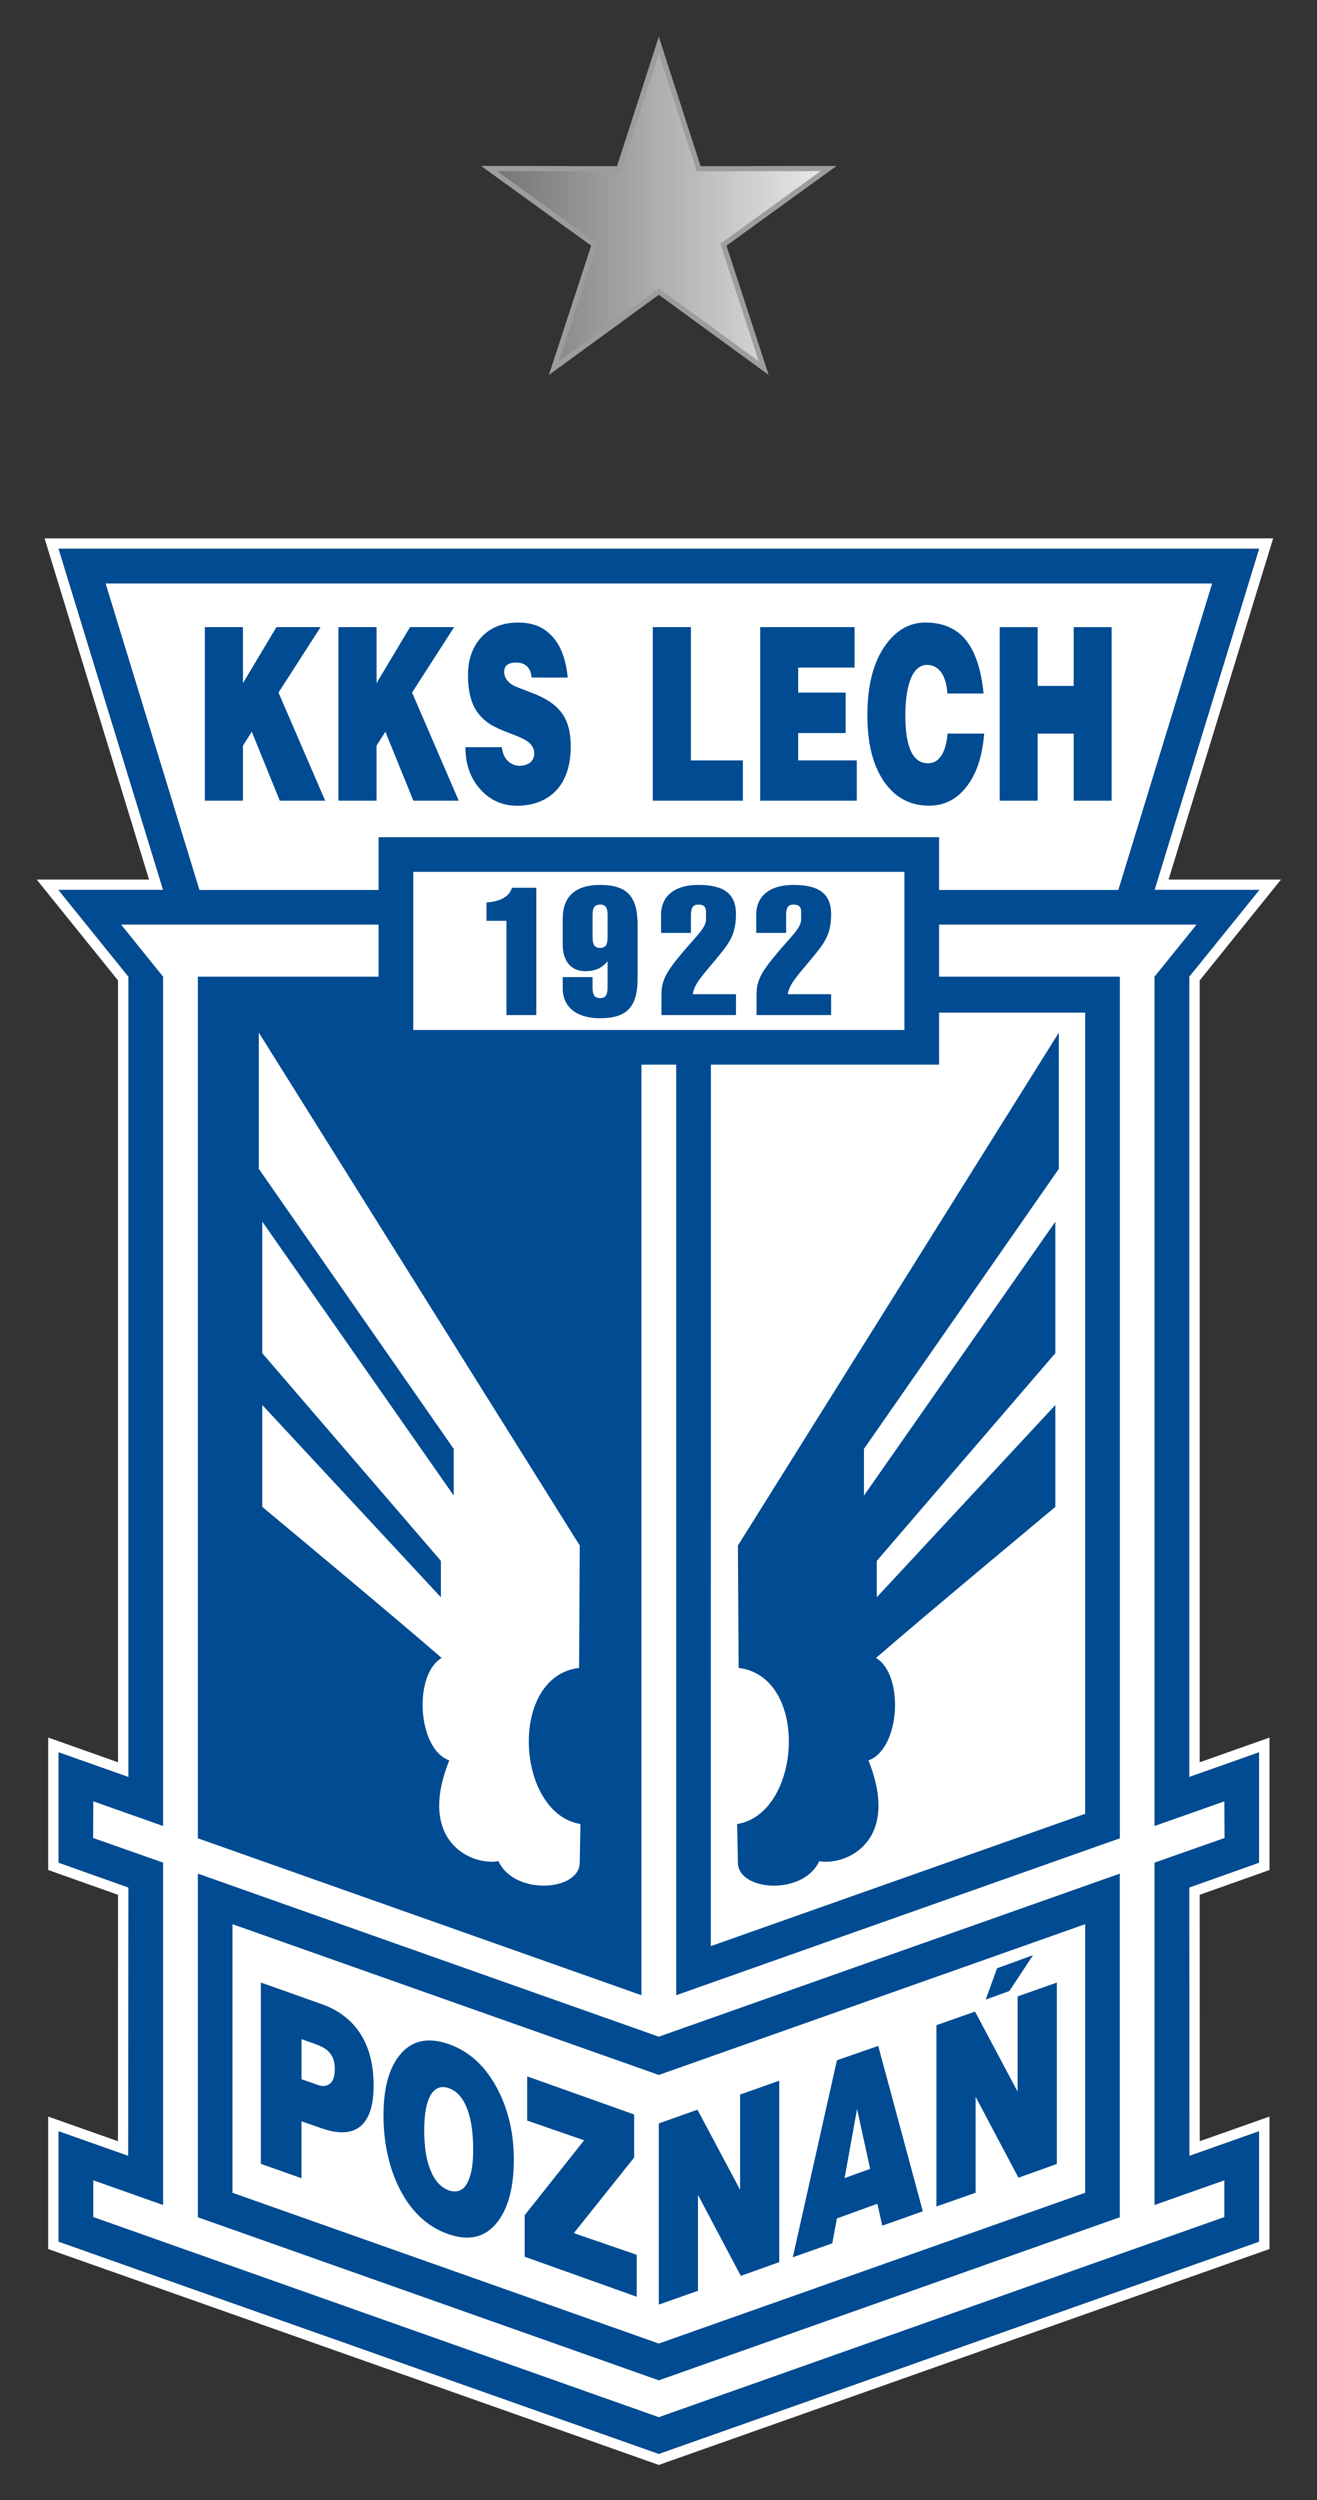 <?xml version="1.0" encoding="UTF-8" standalone="no"?>
<svg
   xmlns:dc="http://purl.org/dc/elements/1.1/"
   xmlns:cc="http://creativecommons.org/ns#"
   xmlns:rdf="http://www.w3.org/1999/02/22-rdf-syntax-ns#"
   xmlns:svg="http://www.w3.org/2000/svg"
   xmlns="http://www.w3.org/2000/svg"
   xmlns:xlink="http://www.w3.org/1999/xlink"
   id="svg372"
   version="1.1"
   viewBox="0 0 35.908 68.146"
   height="68.146mm"
   width="35.908mm">
  <rect x="0" y="0" width="35.908" height="68.146" fill="#333333" stroke="none"/>
  <defs
     id="defs366">
    <linearGradient
       id="SVGID_24_"
       gradientUnits="userSpaceOnUse"
       x1="196.38"
       y1="-298.244"
       x2="196.707"
       y2="-298.244"
       gradientTransform="matrix(43.337,0,0,-41.216,-8491.592,-12285.605)">
      <stop
         offset="0"
         style="stop-color:#737271"
         id="stop245" />
      <stop
         offset="1"
         style="stop-color:#EAEBEB"
         id="stop247" />
    </linearGradient>
    <clipPath
       id="SVGID_23_">
      <use
         xlink:href="#SVGID_22_"
         overflow="visible"
         id="use242"
         style="overflow:visible"
         x="0"
         y="0"
         width="100%"
         height="100%" />
    </clipPath>
    <polygon
       id="SVGID_22_"
       points="21.594,13.483 23.28,8.329 18.888,5.15 24.311,5.161 25.976,0 27.642,5.161 33.066,5.15 28.674,8.329 30.357,13.483 25.976,10.286 " />
  </defs>
  <g
     transform="translate(-37.484,-83.756)"
     id="layer1">
    <g
       transform="matrix(0.653,0,0,0.653,38.484,84.986)"
       id="Herb">
      <path
         d="m 51.039,71.257 v 4.604 l -2.918,1.037 0.005,11.205 2.913,-1.029 v 4.605 L 25.976,100.538 0.915,91.68 V 87.075 L 3.826,88.104 3.832,76.899 0.915,75.862 V 71.258 L 3.832,72.29 V 38.882 L 0.91,35.261 H 5.28 L 0.916,21.021 H 51.04 l -4.366,14.24 h 4.375 l -2.927,3.621 v 33.407 z m -2.48,-32.218 c 0.177,-0.225 3.396,-4.211 3.396,-4.211 H 47.26 c 0.318,-1.036 4.367,-14.241 4.367,-14.241 H 51.04 0.33 c 0,0 4.045,13.205 4.362,14.241 H 0 c 0,0 3.216,3.986 3.397,4.211 V 71.673 C 2.652,71.407 0.481,70.641 0.481,70.641 v 5.527 c 0,0 2.445,0.872 2.916,1.035 0,0.547 -0.003,9.217 -0.003,10.286 C 2.649,87.224 0.481,86.461 0.481,86.461 v 5.528 L 25.976,101 51.473,91.988 v -5.527 c 0,0 -2.169,0.766 -2.911,1.027 0,-1.068 -0.003,-9.738 -0.003,-10.285 0.467,-0.163 2.915,-1.035 2.915,-1.035 v -5.527 c 0,0 -2.172,0.768 -2.915,1.032 z"
         id="path187"
         style="fill:#ffffff" />
      <polygon
         points="3.832,76.898 3.826,88.104 0.915,87.074 0.915,91.68 25.976,100.54 51.039,91.68 51.039,87.074 48.126,88.104 48.121,76.898 51.039,75.861 51.039,71.257 48.121,72.289 48.121,38.882 51.048,35.261 46.673,35.261 51.039,21.021 0.915,21.021 5.279,35.261 0.909,35.261 3.832,38.882 3.832,72.289 0.915,71.257 0.915,75.861 "
         id="polygon189"
         style="fill:#004b92" />
      <polygon
         points="5.279,75.861 5.279,90.152 2.364,89.121 2.364,90.654 25.976,99.007 49.59,90.654 49.59,89.121 46.673,90.152 46.673,75.861 49.598,74.832 49.59,73.303 46.673,74.333 46.673,38.882 48.429,36.708 3.524,36.708 5.279,38.882 5.279,74.333 2.364,73.303 2.357,74.832 "
         id="polygon191"
         style="fill:#ffffff" />
      <polygon
         points="26.702,38.882 26.702,81.395 45.226,74.846 45.226,38.882 "
         id="polygon193"
         style="fill:#004b92" />
      <polygon
         points="25.251,38.882 25.251,81.395 6.73,74.846 6.73,38.882 "
         id="polygon195"
         style="fill:#004b92" />
      <polygon
         points="45.224,76.32 25.976,83.126 6.73,76.32 6.73,90.663 25.976,97.469 45.224,90.663 "
         id="polygon197"
         style="fill:#004b92" />
      <polygon
         points="43.778,78.43 25.976,84.723 8.176,78.43 8.176,89.641 25.976,95.934 43.778,89.641 "
         id="polygon199"
         style="fill:#ffffff" />
      <polygon
         points="2.879,22.471 25.976,22.471 49.079,22.471 45.163,35.263 6.796,35.263 "
         id="polygon201"
         style="fill:#ffffff" />
      <polygon
         points="43.778,40.383 28.151,40.383 28.147,79.346 43.778,73.822 "
         id="polygon203"
         style="fill:#ffffff" />
      <path
         d="M 22.675,62.625 9.275,41.217 v 5.687 l 8.138,11.687 V 60.54 L 9.42,49.106 v 5.492 l 7.457,8.668 v 1.519 L 9.42,56.76 v 4.252 c 0,0 5.657,4.709 7.488,6.305 -1.191,0.711 -1.009,3.809 0.32,4.276 -1.366,3.388 0.934,4.406 2.054,4.207 0.662,1.444 3.393,1.259 3.393,0.054 l 0.029,-1.604 c -2.697,-0.44 -3.029,-6.157 -0.056,-6.517 z"
         id="path205"
         style="fill:#ffffff" />
      <path
         d="m 20.661,26.396 c -0.015,-0.215 -0.079,-0.366 -0.197,-0.472 -0.113,-0.108 -0.266,-0.153 -0.452,-0.153 -0.146,0 -0.266,0.029 -0.353,0.087 -0.092,0.061 -0.139,0.166 -0.139,0.307 0,0.221 0.128,0.413 0.38,0.561 0.085,0.045 0.337,0.145 0.747,0.299 0.572,0.212 0.978,0.472 1.229,0.789 0.286,0.347 0.423,0.832 0.423,1.446 0,0.863 -0.236,1.511 -0.703,1.945 -0.395,0.355 -0.908,0.542 -1.545,0.542 -0.602,0 -1.106,-0.226 -1.509,-0.664 -0.426,-0.462 -0.641,-1.062 -0.641,-1.78 h 1.52 c 0.033,0.282 0.133,0.488 0.305,0.622 0.125,0.097 0.273,0.154 0.438,0.154 0.159,0 0.29,-0.039 0.398,-0.103 0.132,-0.087 0.204,-0.218 0.217,-0.392 0,-0.25 -0.134,-0.448 -0.405,-0.596 C 20.27,28.93 20.092,28.85 19.839,28.754 19.443,28.61 19.134,28.469 18.925,28.34 c -0.3,-0.199 -0.518,-0.439 -0.666,-0.731 -0.165,-0.34 -0.25,-0.776 -0.25,-1.305 0,-0.645 0.178,-1.168 0.542,-1.575 0.379,-0.417 0.901,-0.628 1.561,-0.628 0.547,0 0.985,0.156 1.324,0.487 0.411,0.381 0.657,0.985 0.737,1.809 z m -8.062,-2.104 h 1.592 v 2.338 l 1.398,-2.338 h 1.842 l -1.757,2.732 1.949,4.513 h -1.894 l -1.17,-2.879 -0.369,0.583 v 2.296 h -1.591 z m -5.578,0 h 1.592 v 2.338 l 1.398,-2.338 h 1.844 l -1.758,2.732 1.949,4.513 H 10.15 l -1.168,-2.879 -0.37,0.583 v 2.296 H 7.021 Z"
         id="path207"
         style="fill:#004b92" />
      <path
         d="m 40.209,24.292 h 1.585 v 2.453 h 1.505 v -2.453 h 1.584 v 7.245 h -1.584 v -2.8 h -1.505 v 2.8 h -1.585 z m -2.182,2.771 c -0.033,-0.472 -0.159,-0.809 -0.365,-1.001 -0.138,-0.129 -0.297,-0.193 -0.484,-0.193 -0.317,0 -0.556,0.222 -0.709,0.651 -0.132,0.372 -0.2,0.856 -0.2,1.453 0,1.332 0.314,2.001 0.943,2.001 0.2,0 0.364,-0.074 0.49,-0.228 0.179,-0.203 0.292,-0.542 0.331,-1.01 h 1.528 c -0.069,0.895 -0.293,1.604 -0.678,2.139 -0.418,0.578 -0.955,0.87 -1.618,0.87 -0.797,0 -1.427,-0.337 -1.89,-1.014 -0.459,-0.667 -0.691,-1.591 -0.691,-2.758 0,-1.286 0.266,-2.283 0.803,-2.992 0.444,-0.59 0.988,-0.881 1.624,-0.881 0.592,0 1.076,0.167 1.455,0.49 0.311,0.272 0.543,0.657 0.709,1.161 0.125,0.371 0.214,0.814 0.26,1.312 z M 30.21,24.292 h 3.939 v 1.689 h -2.354 v 1.043 h 1.983 v 1.69 h -1.983 v 1.141 h 2.447 v 1.681 H 30.21 Z m -4.485,0 h 1.591 v 5.564 h 2.171 v 1.681 h -3.762 z"
         id="path209"
         style="fill:#004b92" />
      <polygon
         points="24.946,86.372 24.946,88.171 22.428,91.325 25.053,92.229 25.053,93.98 20.376,92.311 20.376,90.576 22.857,87.45 20.48,86.628 20.48,84.783 "
         id="polygon211"
         style="fill:#004b92" />
      <path
         d="m 17.195,83.432 c 0.875,0.303 1.563,0.939 2.066,1.916 0.443,0.866 0.662,1.838 0.662,2.903 0,1.151 -0.228,2.022 -0.684,2.608 -0.49,0.638 -1.169,0.807 -2.029,0.516 -0.932,-0.32 -1.634,-1.005 -2.123,-2.037 -0.405,-0.869 -0.606,-1.845 -0.606,-2.943 0,-1.101 0.223,-1.934 0.666,-2.486 0.486,-0.62 1.169,-0.78 2.048,-0.477 m 0,1.838 c -0.311,-0.104 -0.56,-0.008 -0.741,0.285 -0.182,0.303 -0.273,0.795 -0.273,1.485 0,0.696 0.091,1.257 0.273,1.683 0.178,0.434 0.43,0.695 0.756,0.819 0.359,0.114 0.625,0 0.792,-0.356 0.153,-0.303 0.223,-0.75 0.223,-1.344 0,-0.656 -0.069,-1.197 -0.226,-1.637 -0.177,-0.501 -0.443,-0.814 -0.804,-0.935 z"
         id="path213"
         style="fill:#004b92" />
      <path
         d="m 9.362,80.865 2.48,0.881 c 0.743,0.252 1.303,0.678 1.672,1.255 0.374,0.578 0.554,1.302 0.554,2.167 0,0.746 -0.147,1.277 -0.451,1.604 -0.357,0.386 -0.925,0.446 -1.692,0.188 l -0.868,-0.302 v 2.376 l -1.697,-0.6 v -7.568 h 0.002 z m 1.697,2.364 v 1.674 l 0.73,0.254 c 0.195,0.064 0.344,0.01 0.456,-0.07 0.136,-0.104 0.203,-0.312 0.203,-0.627 0,-0.248 -0.059,-0.454 -0.177,-0.613 -0.144,-0.209 -0.377,-0.324 -0.71,-0.439 z"
         id="path215"
         style="fill:#004b92" />
      <polygon
         points="40.613,81.221 41.602,79.723 40.099,80.271 39.625,81.577 "
         id="polygon217"
         style="fill:#004b92" />
      <polygon
         points="29.37,89.516 27.59,86.173 25.976,86.745 25.976,94.309 27.611,93.732 27.611,89.729 29.4,93.109 31.005,92.536 31.005,84.964 29.37,85.541 "
         id="polygon219"
         style="fill:#004b92" />
      <polygon
         points="40.958,85.42 39.18,82.078 37.567,82.646 37.567,90.213 39.203,89.639 39.203,85.635 40.992,89.012 42.595,88.438 42.595,80.867 40.958,81.445 "
         id="polygon221"
         style="fill:#004b92" />
      <path
         d="m 34.254,86.141 0.546,2.502 -1.067,0.385 z m -1.035,5.61 0.194,-1.039 1.688,-0.612 0.206,0.914 1.692,-0.6 -1.861,-6.902 -1.725,0.598 -1.843,8.224 z"
         id="path223"
         style="fill:#004b92" />
      <path
         d="M 29.279,62.625 42.678,41.217 v 5.687 l -8.136,11.687 v 1.949 l 7.991,-11.431 v 5.487 l -7.456,8.67 v 1.518 l 7.456,-8.023 v 4.252 c 0,0 -5.656,4.709 -7.487,6.305 1.189,0.711 1.009,3.809 -0.318,4.276 1.364,3.388 -0.936,4.406 -2.054,4.207 -0.662,1.444 -3.396,1.259 -3.396,0.054 l -0.032,-1.604 c 2.701,-0.44 3.031,-6.157 0.063,-6.517 z"
         id="path225"
         style="fill:#004b92" />
      <rect
         x="14.275"
         y="33.061"
         width="23.404"
         height="9.493"
         id="rect227"
         style="fill:#004b92" />
      <rect
         x="15.724"
         y="34.507"
         width="20.507"
         height="6.6"
         id="rect229"
         style="fill:#ffffff" />
      <path
         d="M 19.615,40.485 V 36.55 h -0.834 v -0.767 c 0.596,-0.038 0.966,-0.256 1.062,-0.612 h 1.019 v 5.314 z"
         id="path231"
         style="fill:#004b92" />
      <path
         d="m 23.838,36.322 c 0,-0.317 -0.075,-0.449 -0.312,-0.449 -0.235,0 -0.316,0.131 -0.316,0.449 v 0.901 c 0,0.317 0.081,0.458 0.316,0.458 0.237,0 0.312,-0.141 0.312,-0.458 z m -0.312,4.295 c -0.995,0 -1.562,-0.472 -1.562,-1.253 v -0.465 h 1.245 v 0.42 c 0,0.317 0.081,0.456 0.316,0.456 0.237,0 0.312,-0.139 0.312,-0.456 V 38.24 c -0.251,0.295 -0.531,0.413 -0.93,0.413 -0.568,0 -0.943,-0.391 -0.943,-1.112 V 36.47 c 0,-0.937 0.528,-1.418 1.562,-1.418 1.176,0 1.565,0.533 1.565,1.678 v 2.213 c 0,1.142 -0.389,1.674 -1.565,1.674 z"
         id="path233"
         style="fill:#004b92" />
      <path
         d="M 26.087,40.485 V 39.6 c 0,-0.587 0.264,-0.962 0.654,-1.456 0.68,-0.85 1.205,-1.26 1.205,-1.646 v -0.34 c 0,-0.199 -0.106,-0.285 -0.318,-0.285 -0.234,0 -0.311,0.138 -0.311,0.456 v 0.725 H 26.07 V 36.3 c 0,-0.783 0.564,-1.248 1.557,-1.248 1.069,0 1.571,0.369 1.571,1.226 0,0.907 -0.331,1.263 -0.882,1.933 -0.49,0.591 -0.873,0.988 -0.922,1.402 h 1.805 v 0.872 z"
         id="path235"
         style="fill:#004b92" />
      <path
         d="M 30.058,40.485 V 39.6 c 0,-0.587 0.265,-0.962 0.657,-1.456 0.679,-0.85 1.203,-1.26 1.203,-1.646 v -0.34 c 0,-0.199 -0.104,-0.285 -0.32,-0.285 -0.236,0 -0.306,0.138 -0.306,0.456 v 0.725 H 30.044 V 36.3 c 0,-0.783 0.559,-1.248 1.554,-1.248 1.07,0 1.573,0.369 1.573,1.226 0,0.907 -0.33,1.263 -0.884,1.933 -0.49,0.591 -0.871,0.988 -0.925,1.402 h 1.809 v 0.872 z"
         id="path237"
         style="fill:#004b92" />
      <g
         id="g254">
        <g
           id="g252">
          <defs
             id="defs240">
            <polygon
               id="polygon453"
               points="27.642,5.161 33.066,5.15 28.674,8.329 30.357,13.483 25.976,10.286 21.594,13.483 23.28,8.329 18.888,5.15 24.311,5.161 25.976,0 " />
          </defs>
          <clipPath
             id="clipPath351">
            <use
               xlink:href="#SVGID_22_"
               overflow="visible"
               id="use349"
               style="overflow:visible"
               x="0"
               y="0"
               width="100%"
               height="100%" />
          </clipPath>
          <linearGradient
             id="linearGradient357"
             gradientUnits="userSpaceOnUse"
             x1="196.38"
             y1="-298.244"
             x2="196.707"
             y2="-298.244"
             gradientTransform="matrix(43.337,0,0,-41.216,-8491.592,-12285.605)">
            <stop
               offset="0"
               style="stop-color:#737271"
               id="stop353" />
            <stop
               offset="1"
               style="stop-color:#EAEBEB"
               id="stop355" />
          </linearGradient>
          <rect
             x="18.888"
             clip-path="url(#SVGID_23_)"
             width="14.178"
             height="13.483"
             id="rect250"
             style="fill:url(#SVGID_24_)"
             y="0" />
        </g>
      </g>
      <polygon
         stroke-miterlimit="22.926"
         points="27.642,5.161 33.066,5.15 28.674,8.329 30.357,13.483 25.976,10.286 21.594,13.483 23.28,8.329 18.888,5.15 24.311,5.161 25.976,0 "
         id="polygon256"
         style="fill:none;stroke:#9d9d9d;stroke-width:0.216;stroke-miterlimit:22.926" />
    </g>
  </g>
</svg>
